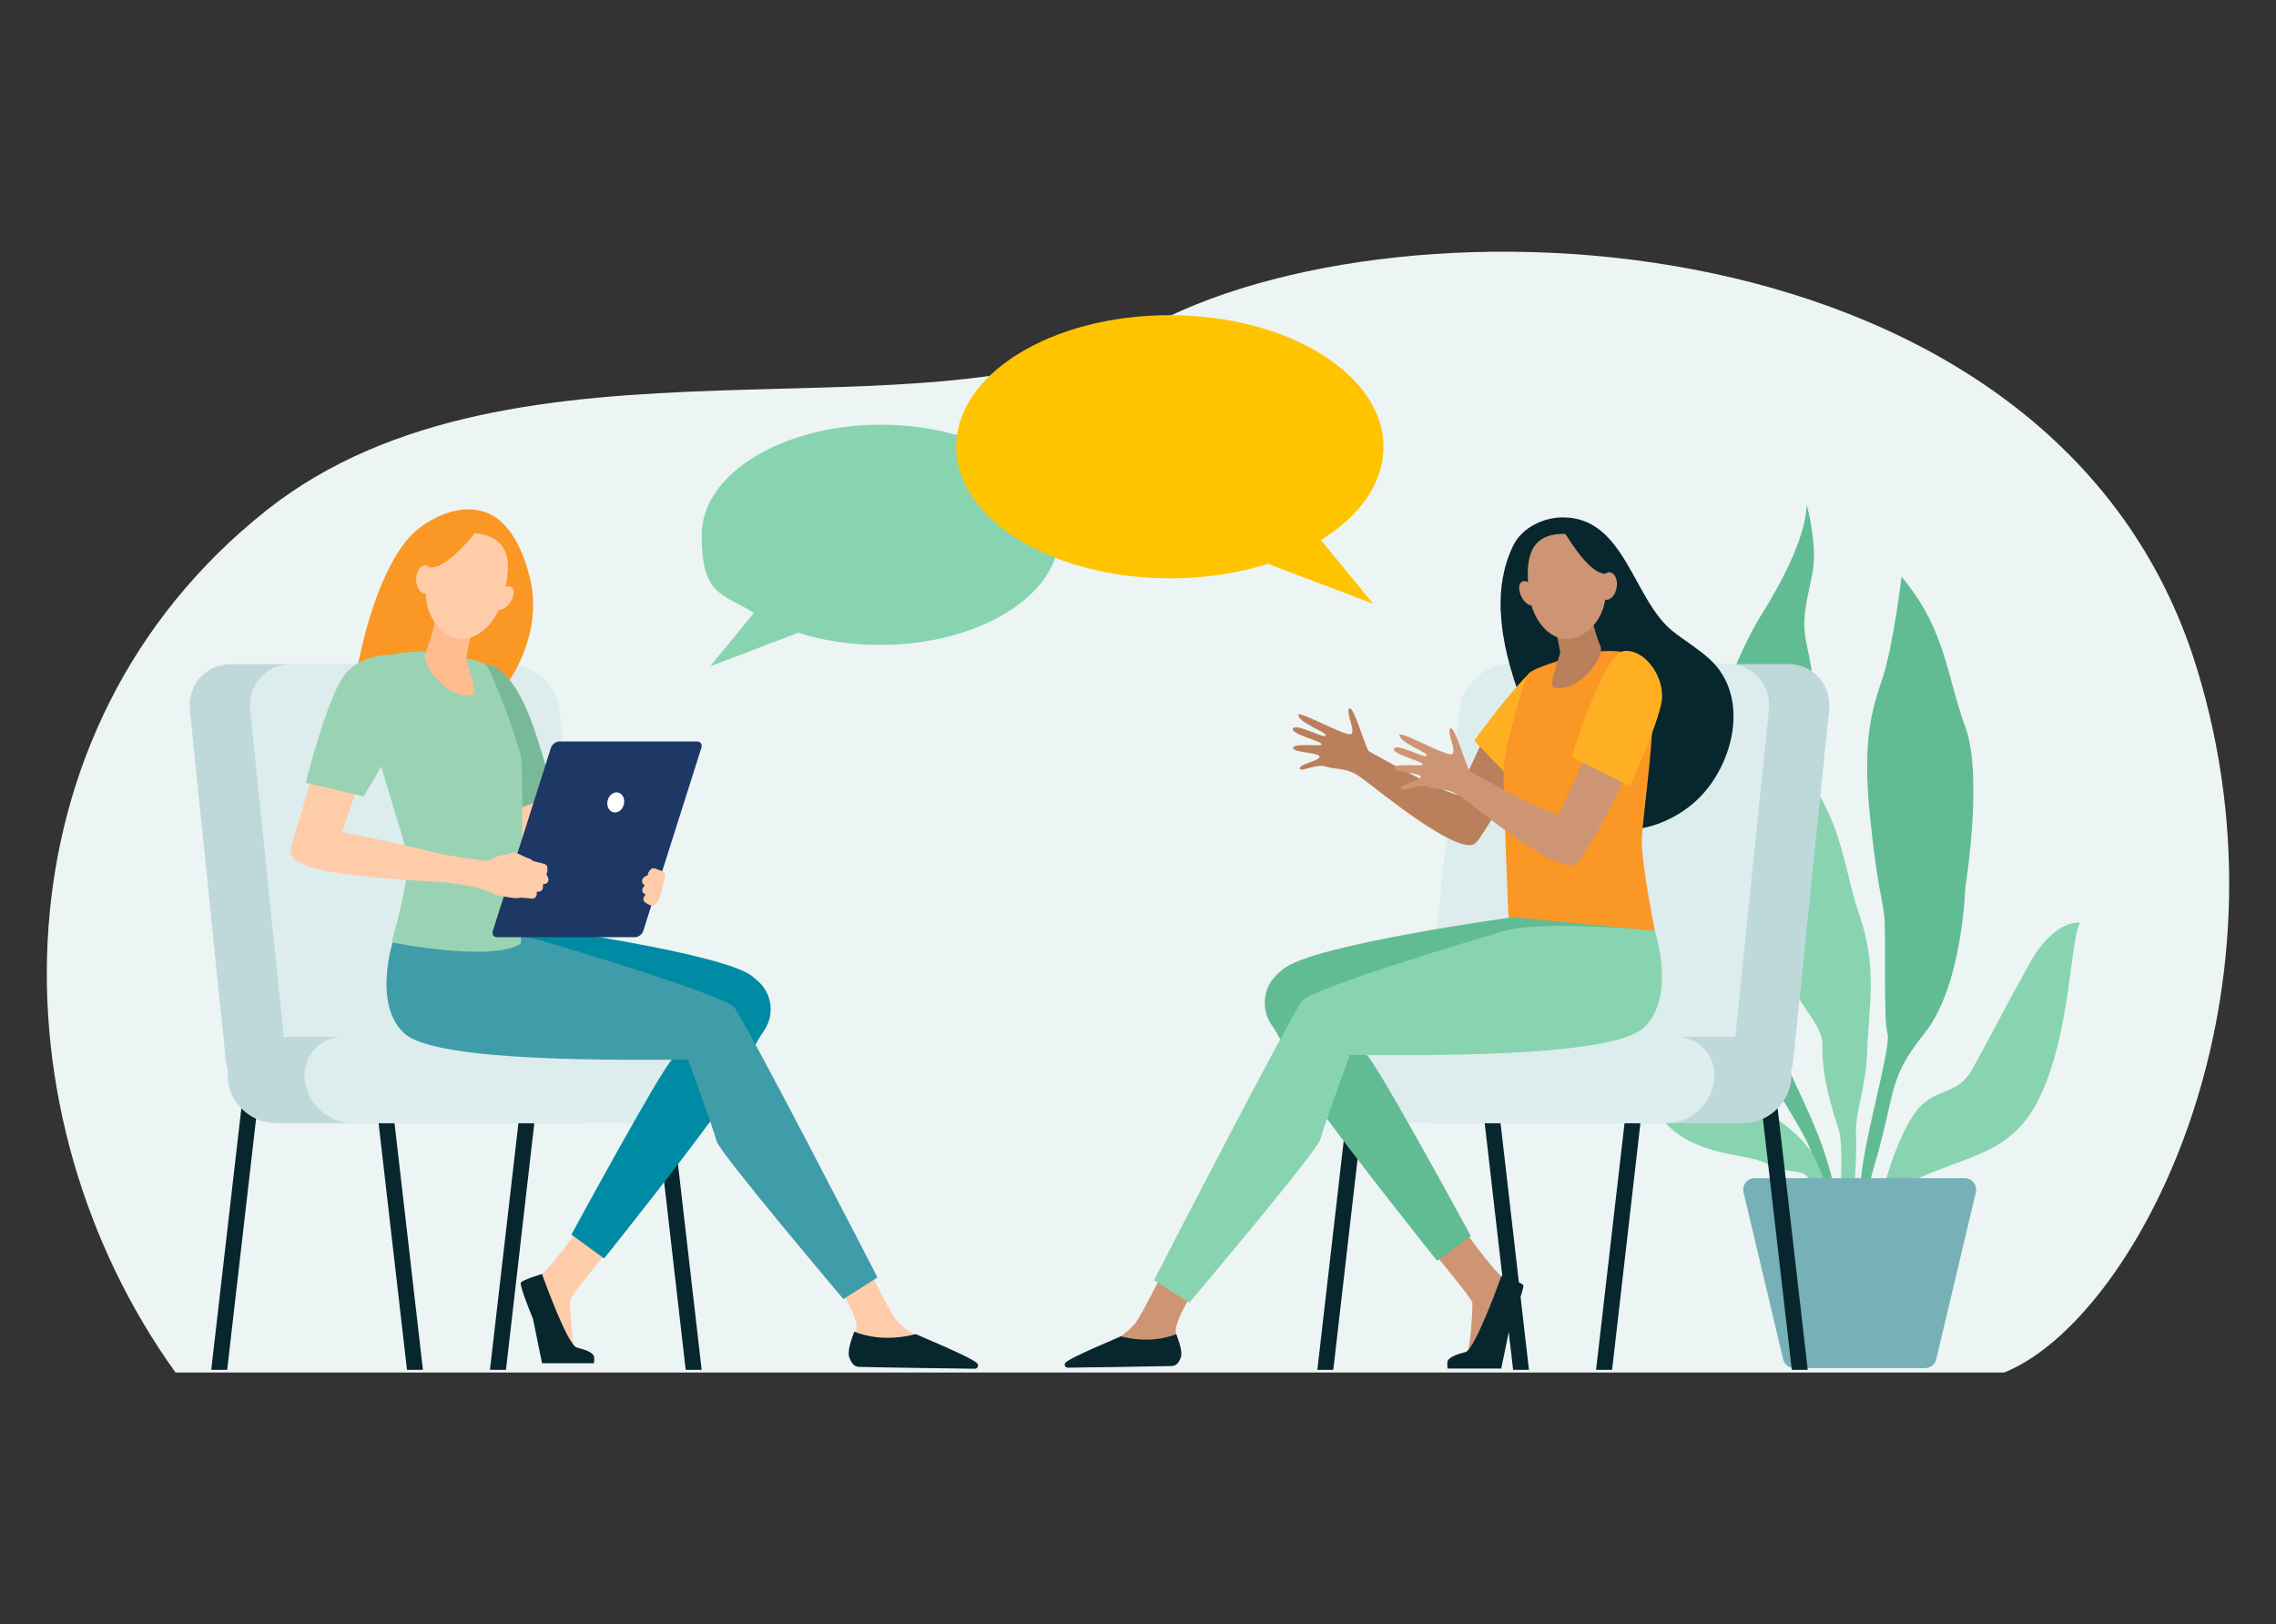 <?xml version="1.0" encoding="UTF-8"?>
<svg xmlns="http://www.w3.org/2000/svg" version="1.1" viewBox="0 0 2526.6 1803.2">
  <rect x="0" y="0" width="2526.6" height="1803.2" fill="#333333" stroke="none"/>
  <defs>
    <style>
      .cls-1 {
        fill: #f47458;
      }

      .cls-2 {
        fill: #77b0b7;
      }

      .cls-3 {
        fill: #ffcca9;
      }

      .cls-4 {
        fill: #1e3865;
      }

      .cls-5 {
        fill: #ddeded;
      }

      .cls-6 {
        fill: #78ba97;
      }

      .cls-7 {
        fill: #88d4b0;
      }

      .cls-8 {
        fill: #ffbc8e;
      }

      .cls-9 {
        fill: #ba805b;
      }

      .cls-10 {
        fill: #edf4f4;
      }

      .cls-11 {
        fill: #9ad3b3;
      }

      .cls-12 {
        fill: #fa9725;
      }

      .cls-13 {
        fill: #fff;
      }

      .cls-14 {
        fill: #61bc93;
      }

      .cls-15 {
        fill: #008ba5;
      }

      .cls-16 {
        fill: #ce9574;
      }

      .cls-17 {
        fill: #08262d;
      }

      .cls-18 {
        fill: #8c4326;
      }

      .cls-19 {
        fill: #ffb022;
      }

      .cls-20 {
        fill: #3f9daa;
      }

      .cls-21 {
        fill: #bfd9db;
      }

      .cls-22 {
        fill: #ffc400;
      }
    </style>
  </defs>
  <!-- Generator: Adobe Illustrator 28.6.0, SVG Export Plug-In . SVG Version: 1.2.0 Build 709)  -->
  <g>
    <g id="Layer_1">
      <g>
        <path class="cls-10" d="M194.8,1523.7C-9.1,1239.9-10.9,810.2,295.4,566.9c277-220,738.4-68.5,973.8-201,285.1-160.6,1013.1-130.3,1169.1,374.6,116,375.2-70.4,726.4-213.6,783.3-1148.8,0-2029.9,0-2029.9,0Z"/>
        <g>
          <path class="cls-14" d="M2062.8,1357.2h5.7c1.9-19.2,5.6-40.5,12.1-62.7,24.9-84.1,14-95,56-147.6,42-52.5,45.1-161.6,45.1-161.6,0,0,20.2-123.8,0-178.3-20.2-54.5-21.8-109-70.8-166.6,0,0-9.3,77.1-21,112.2-11.7,35-22.8,68.5-14.1,152.6,8.6,84.1,14,91.1,16,112.9,2,21.9-1.2,113.7,3.5,128.9s-27.2,120.3-29.6,165.5c-.6,13.5-1.9,29-3,44.8Z"/>
          <path class="cls-7" d="M2080.7,1357.2c8.1-18.7,22.4-37.3,47.4-48.5,65.4-29.2,109.5-28.6,139.9-98.6,30.4-70,30.4-165.9,40.9-185.7,0,0-28-4.7-56,45.5-28,50.2-47,87.6-63.2,116.8-16.2,29.3-39.5,21-59.4,43.2-16.7,18.6-32,61.9-37.8,83.8-1.9,7.2-4.7,14-8.3,20.4-3.3,5.8-7.2,12.9-9.6,18-.5,1.1-1,2.9-1.6,5h7.8Z"/>
          <path class="cls-14" d="M1896.2,1025c-4.7,59.9,33.5,55.3,35,93.4,1.6,38.1,51.4,102.8,74.5,148.7,12,23.9,16.4,60.4,17.9,90h18.5c-7.2-74.8-37.5-126.9-55.7-168.6-23.3-53.7-26.9-78.2-7-120.3,19.8-42-9.3-150.7,18.9-199.1,28.3-48.4,13.8-124.5,7.3-153.6-6.5-29.2.7-49,6.5-79.9,5.8-30.8-6.5-75.5-6.5-75.5-1.1,38.1-30.1,90.3-51.1,123.8-21,33.5-60.7,124.6-56,165.9s2.3,44.4,2.3,44.4c-14.8,55.3,0,70.9-4.7,130.8Z"/>
          <path class="cls-7" d="M2007.5,1308.5c2.4,7.2,10,25.5,17,48.7h11.4c-5.1-29.7-14.1-64.1-29.2-83.7-30.4-39.7-91.1-56.8-98.1-85.6-7-28.8.8-115.3-43.6-163.5,0,0,6.2,53.8,0,68.1-6.2,14.4-59.2,81.3-28,137.5,31.1,56,101.3,49,123.1,61.5,21.7,12.5,43.5,5.4,47.4,17.1Z"/>
          <path class="cls-7" d="M1979.5,1050c-.8,57.6,44.4,79.4,43.6,111.4-.8,31.9,9.3,66.2,17.9,91.8,5.4,16.3,2.4,61.6,1.5,104.1h12.5c3.2-31.2,6.6-76.3,5.4-96.3-1.6-27.2,10.9-49,12.5-96.5,1.6-47.5,11.7-90.3-9.3-150.3-21-59.9-17.1-131.6-105.2-197.8,0,0-15.6,70-3.9,108.3,11.8,38.1,25.8,67.7,25,125.3Z"/>
          <path class="cls-2" d="M2068.6,1308h-120.6c-8.3,0-14.3,7.7-12.5,15.7l44,185.4c1.4,5.8,6.5,9.8,12.5,9.8h144.9c5.9,0,11.1-4,12.5-9.8l44-185.4c1.9-8-4.2-15.7-12.5-15.7h-112.3Z"/>
        </g>
        <g>
          <g>
            <polygon class="cls-17" points="252.2 1520.8 234.5 1520.8 272.2 1193.3 289.9 1193.3 252.2 1520.8"/>
            <polygon class="cls-17" points="451.8 1520.8 469.5 1520.8 431.8 1193.3 414.1 1193.3 451.8 1520.8"/>
            <polygon class="cls-17" points="561.7 1520.8 543.9 1520.8 581.7 1193.3 599.3 1193.3 561.7 1520.8"/>
            <polygon class="cls-17" points="761.2 1520.8 778.9 1520.8 741.2 1193.3 723.6 1193.3 761.2 1520.8"/>
            <path class="cls-21" d="M548.3,1228.9h-241.2c-28.3,0-53.5-22.9-56.4-51.2l-39.9-389.2c-2.9-28.3,17.7-51.2,45.9-51.2h241.2c28.3,0,53.5,22.9,56.4,51.2l39.9,389.3c2.9,28.2-17.7,51.1-45.9,51.1Z"/>
            <path class="cls-5" d="M615.2,1228.9h-241.1c-28.3,0-53.5-22.9-56.4-51.2l-39.9-389.2c-2.9-28.3,17.7-51.2,45.9-51.2h241.2c28.3,0,53.5,22.9,56.4,51.2l39.9,389.3c2.9,28.2-17.7,51.1-46,51.1Z"/>
            <path class="cls-21" d="M647.5,1246.9h-341.8c-26.5,0-50.1-21.5-52.8-47.9h0c-2.7-26.5,16.6-47.9,43-47.9h341.8c26.5,0,50.1,21.5,52.8,47.9h0c2.7,26.5-16.5,47.9-43,47.9Z"/>
            <path class="cls-5" d="M732.9,1246.9h-341.8c-26.5,0-50.1-21.5-52.8-47.9h0c-2.7-26.5,16.6-47.9,43-47.9h341.8c26.5,0,50.1,21.5,52.8,47.9h0c2.7,26.5-16.6,47.9-43,47.9Z"/>
          </g>
          <g>
            <path class="cls-3" d="M605.6,873.4l22.5,62.3s-55.7,14.1-57.1,14.6c-1.4.5-13.6-61.3-13.6-61.3l48.3-15.5Z"/>
            <g>
              <g>
                <path class="cls-3" d="M674.2,1389.5s-41.1,49.3-41.4,53.5c-.2,4.3,1.6,51.1,6.5,55.4,4.9,4.3,19.2,7.3,14.6,12.1-3.5,3.7-30.4,2.9-48.1,1.9-5.2-.3-11.7-41.7-13.8-47.8-3-8.9-10.3-28.8-7.5-34.9,1.3-3,7.6-9.2,16.6-14.9,9.4-6.1,45.3-56,45.3-56l27.8,30.7Z"/>
                <path class="cls-17" d="M601.7,1414.5s27.6,77.7,38.4,81.5c2.9,1,16.7,3.5,19.2,9.6.8,1.9,0,7.9,0,7.9h-57.5s-7.2-34.2-10.1-49.3c0,0-15.3-36.7-13.5-40.1,1.7-3.3,23.6-9.7,23.6-9.7Z"/>
                <path class="cls-3" d="M920.1,1412.4s33.5,47.2,30.6,62.2c-1.6,8-8.6,18.4-4.6,26,4,7.5,8.6,9.4,8.6,9.4l104.7,1.7c5.7,0,1.9-3.6-2.6-6.9-7.5-5.5-13.6-9.2-37.7-20.8-1.6-.8-7.2-4.4-9.3-5.6-5.2-3.2-10.4-8.2-14.9-13.2-7.5-8.3-40.6-76.4-40.6-76.4l-34.2,23.7Z"/>
                <path class="cls-15" d="M798.7,1120.9s-41.6,47.5-52.1,54.9c-10.6,7.5-112.3,194.9-112.3,194.9l36.3,26.5s90.9-113.4,133.6-174c36.1-51.3,22.8-48,44.1-79.2,11.7-17.2,9-40.4-6.4-54.3-1.9-1.7-4-3.6-6.2-5.4-31.4-26.2-246.9-55.7-246.9-55.7l-137.8,13.5s112.5,78.9,116.7,81c4.2,2.1,155.5,24.1,158.6,24.1,3.1,0,72.4-26.2,72.4-26.2Z"/>
                <path class="cls-20" d="M436.8,1043.1s-23.7,70.9,11.8,104c35.5,33.1,246.1,29.4,315.4,29.4,0,0,28.3,77.8,31.5,90.4,3.1,12.6,140.8,175.4,140.8,175.4l37.8-24.1s-148.1-287.8-159.6-300.4c-11.5-12.6-176.4-63-217.5-74.6-41-11.6-160.3,0-160.3,0Z"/>
                <path class="cls-12" d="M589.4,647.2c-1.6-8.6-14.3-69.3-54.2-79.7-11.8-3-25-2.7-38.9,2.1,0,0-19,5.6-36.8,21.7-24.1,21.9-50.1,78.9-63.9,156.7,11.6-5.8,47-21.5,92-12.8,35,6.8,58.3,24.9,68.5,33.9,9-11.7,45.2-61.3,33.4-122Z"/>
                <path class="cls-6" d="M594.1,812.6c-25.8-78.3-54.7-75-54.7-75l22.3,164.7c16-4.4,36.7-14.1,52.6-18.6-5.2-24.7-13.9-51.8-20.2-71.1Z"/>
                <path class="cls-11" d="M473.3,723.6s-47.6-3-66.4,17.5c-18.8,20.5,41.7,183.2,45.1,209.4,3.4,26.2-17.4,95.7-17.4,95.7,0,0,111.8,22.6,143.7,1.3,0,0,3.4-188.2,0-206.9-3.4-18.7-31.9-94.7-38.8-102.2-6.8-7.4-66.2-14.9-66.2-14.9Z"/>
                <path class="cls-8" d="M489.2,659.9s-.2,1.4-.7,3.8c-2.1,11.4-10.3,49.5-15.8,59.9-6.7,12.6,22.8,52.9,51.2,48,8.5-1.5-7.2-37-6.4-40.8,1.4-7.2,3.3-17,5.4-27.2,1.1-5.7,2.3-11.4,3.3-16.9,3-15.4,5.5-28,5.5-28l-42.6,1.1Z"/>
                <path class="cls-18" d="M488.5,663.7c.5-2.4.7-3.8.7-3.8l42.6-1.1s-2.5,12.6-5.5,28c-1.1,5.4-2.2,11.1-3.3,16.8-6.5-.9-13.5-4.2-20.3-10.2-7.5-6.6-12.5-14.5-15.4-23,.5-2.6,1-5,1.3-6.8Z"/>
                <path class="cls-3" d="M528.3,592s-19.5-5.1-34.2,9.2c-14.8,14.3-35.3,62.3-8.3,93.9,27,31.5,62,5.2,71.1-26.7,9.2-31.9,16.7-71.1-28.6-76.4Z"/>
                <path class="cls-3" d="M566.2,669.2c-4.7,6.7-11.5,9.7-15.1,6.9-3.7-2.9-2.7-10.6,1.9-17.2,4.7-6.7,11.5-9.7,15.1-6.9,3.7,2.8,2.7,10.5-1.9,17.2Z"/>
                <path class="cls-12" d="M531.3,586.9s-33.3,43.7-52.6,43.1c-19.3-.5-25.4,24.3-25.4,24.3,0,0,15.1-57.1,35.5-65.6,20.4-8.5,42.5-1.8,42.5-1.8Z"/>
                <path class="cls-4" d="M773.9,823.2h-153c-3.9,0-8,3.1-9.3,7l-64.5,203.3c-1.2,3.9.9,7,4.7,7h153c3.9,0,8-3.1,9.3-7l64.5-203.3c1.2-3.9-.9-7-4.7-7Z"/>
                <path class="cls-3" d="M482,642.7c.3,8.6-3.9,16-9.4,16.3s-10.3-6.4-10.6-15c-.3-8.6,3.9-16,9.4-16.3,5.5-.3,10.3,6.4,10.6,15Z"/>
                <path class="cls-3" d="M607.4,971.8c-1-.9-.9-1.6-.9-1.6,1.6-1.7,1.8-8.5-.3-10.1s-13.5-3.6-14.6-4.3c-1-.8-2.7-2.3-4.4-2.6s-13.2-6.3-15.6-6.8c-2.3-.4-10.4,2.7-15.2,3.3-4.8.5-12.4,4.9-14.6,5.9-1.6.8-33.1-4.3-41.2-5.5-8.8-1.3-15.6-2.9-15.6-2.9,0,0-51.2-13.4-105-23.3l14.6-43.6-50.5-11.5c-6.2,25-19.6,63.3-21.3,75.2-3.3,23.4,77.1,29.8,148.4,34.2h0c7.9.5,15.3.9,22,1.2,9.2.9,24.4,3.5,31.4,4.7h0c4.4,1.1,10.4,2.7,11.1,3.2,1.2.8,9.1,3.2,9.8,3.3.7.2,3.3,2,4.5,2.8s17.4,3.1,20,3.6c2.6.5,8.6-.5,8.6-.5l10.9,1.1c8,.8,6.2-7.6,6.2-7.6,3.7.3,5.8-.9,6.6-3,.8-2.1.3-4.7.5-5.1.2-.4,1.4-.5,1.4-.5,2.4.3,4.4-2.3,4.7-4,.2-1.6-.9-4.7-1.9-5.7Z"/>
                <path class="cls-11" d="M339.3,869s24.2-95.7,43.3-119.9c19.1-24.2,64.8-30.4,81.1-8.6,16.3,21.9-60.1,143.6-60.1,143.6l-64.3-15.1Z"/>
                <path class="cls-13" d="M674.6,888.5c-1.6,6.1,1.2,12,6.1,13.3,5,1.3,10.3-2.6,11.8-8.6,1.6-6.1-1.2-12-6.1-13.3-4.9-1.2-10.2,2.6-11.8,8.6Z"/>
                <path class="cls-17" d="M1016.8,1481.1c-31.8,8.2-55.3,2.6-68.5-2.7-3.4,9.6-7.9,21.6-5.5,28.6,3,8.5,7.1,10.4,10.7,10.5,29,.8,106.5,1.8,128.6,2.1,3.1,0,4.8-3.6,2.8-5.9-5.4-6.5-65.7-31.1-68.1-32.5Z"/>
              </g>
              <path class="cls-3" d="M732.3,996.3c1.9-3.8,3.4-13.5,4.4-16.8.5-1.6,1.2-3.9,1.6-6,.6-2.6-.9-5.4-3.4-6.4-3.5-1.4-8.3-3.3-10-3.3-2.6.2-6.1,5.6-5.8,7.8,0,0-.2.5-1.5.8-1.3.2-3.8,2.1-4.5,3.7-.6,1.6-.5,4.7,1.6,5.8,0,0,.9.7.8,1.2,0,.4-1.9,2.1-2.4,4.2-.5,2.1.4,4.2,3.6,6,0,0-6,5.6.7,9.4l3.1,1.7c3.2,1.8,7.2.6,9-2.6,1.1-2,2.2-4,2.9-5.4Z"/>
            </g>
          </g>
        </g>
        <g>
          <path class="cls-7" d="M977.4,471.5c-109.6.2-198.5,55-198.5,122.5s22.3,64.3,58.1,86.4l-48.6,59.3,97.8-37.2c27.3,8.7,58.3,13.5,91.2,13.5,109.6-.2,198.5-55,198.5-122.5,0-67.6-88.9-122.2-198.6-122Z"/>
          <polygon class="cls-17" points="1989.1 1520.8 2006.8 1520.8 1969.1 1193.3 1951.4 1193.3 1989.1 1520.8"/>
          <polygon class="cls-17" points="1789.6 1520.8 1771.8 1520.8 1809.6 1193.3 1827.2 1193.3 1789.6 1520.8"/>
          <polygon class="cls-17" points="1679.7 1520.8 1697.3 1520.8 1659.6 1193.3 1642 1193.3 1679.7 1520.8"/>
          <polygon class="cls-17" points="1480.1 1520.8 1462.4 1520.8 1500.1 1193.3 1517.8 1193.3 1480.1 1520.8"/>
          <path class="cls-21" d="M1693,1228.9h241.2c28.3,0,53.5-22.9,56.4-51.2l39.9-389.3c2.9-28.3-17.7-51.2-45.9-51.2h-241.2c-28.3,0-53.5,22.9-56.4,51.2l-39.9,389.3c-2.9,28.3,17.7,51.2,45.9,51.2Z"/>
          <path class="cls-5" d="M1626.1,1228.9h241.2c28.3,0,53.5-22.9,56.4-51.2l39.9-389.3c2.9-28.3-17.7-51.2-45.9-51.2h-241.2c-28.3,0-53.5,22.9-56.4,51.2l-39.9,389.3c-3,28.3,17.7,51.2,45.9,51.2Z"/>
          <path class="cls-21" d="M1593.8,1246.9h341.8c26.5,0,50.1-21.5,52.8-47.9h0c2.7-26.5-16.6-47.9-43-47.9h-341.8c-26.5,0-50.1,21.5-52.8,47.9h0c-2.7,26.5,16.5,47.9,43,47.9Z"/>
          <path class="cls-5" d="M1508.4,1246.9h341.8c26.5,0,50.1-21.5,52.8-47.9h0c2.7-26.5-16.6-47.9-43-47.9h-341.8c-26.5,0-50.1,21.5-52.8,47.9h0c-2.7,26.5,16.6,47.9,43,47.9Z"/>
          <path class="cls-9" d="M1443,853.2c-1.6-4.6,20.8-8.3,21.9-12.8,1.2-4.7-28.2-5.1-29.3-9.2-1.9-7.5,32.2-1.5,31.6-5-.6-3.5-35.6-11.5-31.8-17.5,3.8-6,35.3,12.1,36.3,7.9.9-4.1-30.8-14.2-30.3-23.1.3-4.8,52.2,24.1,58.2,21.6,6.1-2.6-6.4-25.2-1.6-28.6,4.8-3.3,18.4,45.9,21.7,47.6,3.3,1.6,73.4,42,98.3,48.4,3-8.3,25-52.6,27.7-60.6,14,10,30.2,12.3,44.7,21.4-10.6,26.2-46.8,90.8-54.1,94-22.3,10-108-61.6-125.2-73.9-17.1-12.3-27-8.3-38.6-12.2-11.5-4-28.2,6.6-29.8,2Z"/>
          <path class="cls-17" d="M1665.9,678.8c-1-25,2.6-49.7,13.9-73,9.7-20,33.5-31.4,55.2-31.4,69,0,77.8,91.1,121.7,126.2,13.4,10.7,28.4,19.5,41.1,31.1,46.9,42.8,25.8,122-17.3,159.5-29.9,26-76.8,40.8-113.6,20.5-19.2-10.6-33.8-28.3-44.2-47.6-14.8-27.5-24.3-59.2-34.7-88.3-11.2-31.1-20.6-63.5-21.9-96.7Z"/>
          <path class="cls-19" d="M1686.5,874.4s51.5-52.8,64.8-75.8c13.2-23-9-8-31.8-14-8.6-2.3-6.5-52.8-22.7-36.3-26.7,26.9-60.3,74-60.3,74l50,52.1Z"/>
          <path class="cls-12" d="M1759.7,725.1s46.2-9.1,67.3,8.5c21.1,17.6-4.5,174.3-4.5,200.3s14.5,99.4,14.5,99.4c0,0-140.1,24.5-162.4-14.5,0,0-6.3-148.6-5.4-167.3.9-18.7,21.7-95.1,27.5-103.3,5.7-8.2,63-23.2,63-23.2Z"/>
          <path class="cls-9" d="M1760,653.6s.2,1.4.7,3.7c2.1,11.3,10.2,48.7,15.6,59,6.6,12.5-22.6,52.1-50.7,47.2-8.3-1.5,7.1-36.4,6.3-40.2-1.4-7.1-3.3-16.8-5.3-26.7-1.1-5.6-2.3-11.3-3.3-16.6-3-15.2-5.4-27.6-5.4-27.6l42,1Z"/>
          <path class="cls-1" d="M1760.7,657.3c-.5-2.3-.7-3.7-.7-3.7l-42-1s2.4,12.4,5.4,27.6c1,5.3,2.2,11,3.3,16.5,6.5-.9,13.3-4.1,20.1-10,7.4-6.5,12.3-14.2,15.2-22.6-.5-2.6-.9-4.9-1.2-6.7Z"/>
          <path class="cls-16" d="M1736.9,592.8s19.8-2.3,32.2,13.8c12.5,16,25.8,65.6-5.1,92.6-30.9,26.9-61.3-3.6-65.9-36-4.4-32.4-6.2-71.6,38.8-70.4Z"/>
          <path class="cls-16" d="M1689.1,662.7c3.7,7.2,9.9,11.1,13.8,8.9,4-2.3,4.1-9.9.5-17s-9.9-11.1-13.8-8.9c-4,2.3-4.2,9.9-.5,17Z"/>
          <path class="cls-17" d="M1734.7,587.5s26.5,47.2,45.5,49.3c19,2.2,21.4,27.2,21.4,27.2,0,0-6.8-57.8-25.5-68.9-18.8-11.1-41.3-7.7-41.3-7.7Z"/>
          <path class="cls-16" d="M1775.2,648.7c-1.6,8.4,1.6,16,6.9,17.1,5.4,1.1,11-4.8,12.5-13.2,1.6-8.4-1.6-16-6.9-17.1-5.4-1.1-11.1,4.8-12.5,13.2Z"/>
          <g>
            <path class="cls-16" d="M1591.7,1390.9s42.5,51,42.8,55.4c.3,4.4-1.7,52.8-6.8,57.3s-19.9,7.5-15.2,12.6c3.6,3.7,31.4,3,49.8,1.9,5.4-.3,12.1-43.2,14.2-49.5,3.1-9.2,10.6-29.7,7.8-36.1-1.4-3.1-7.9-9.5-17.1-15.5-9.7-6.3-46.9-58-46.9-58l-28.7,31.8Z"/>
            <path class="cls-17" d="M1666.7,1416.8s-28.6,80.4-39.8,84.3c-3,1-17.2,3.7-19.9,10-.8,1.9,0,8.3,0,8.3h59.5s7.5-35.4,10.5-51c0,0,15.7-38.1,14-41.5-1.7-3.5-24.4-10-24.4-10Z"/>
            <path class="cls-16" d="M1337,1415.4s-34.7,48.9-31.7,64.4c1.6,8.3,9,19.1,4.7,26.9-4.2,7.8-9,9.7-9,9.7l-108.3,1.7c-5.9,0-2-3.7,2.7-7.2,7.8-5.7,14.1-9.5,39-21.5,1.6-.8,7.5-4.5,9.7-5.8,5.4-3.3,10.8-8.5,15.5-13.7,7.8-8.6,42-79.1,42-79.1l35.4,24.5Z"/>
            <path class="cls-17" d="M1244.1,1483.6c28.6,7.3,49.8,2.3,61.7-2.4,3,8.6,7.1,19.5,5,25.8-2.6,7.6-6.4,9.4-9.7,9.5-26.2.7-95.9,1.6-115.8,1.9-2.8,0-4.4-3.2-2.6-5.4,4.8-5.9,59.2-28,61.3-29.3Z"/>
            <path class="cls-14" d="M1462.6,1113.7s43,49.1,54,56.9c11,7.8,116.2,201.7,116.2,201.7l-37.5,27.4s-94.1-117.3-138.3-180c-37.4-53.1-23.6-49.7-45.5-82-12.1-17.7-9.3-41.8,6.6-56.3,1.9-1.8,4.1-3.7,6.5-5.6,32.5-27.1,255.4-57.6,255.4-57.6l142.6,13.9s-116.5,81.7-120.9,83.8c-4.4,2.2-160.9,25-164.1,25-3.2,0-75-27.2-75-27.2Z"/>
            <path class="cls-7" d="M1837,1033.3s24.4,73.4-12.2,107.6c-36.7,34.2-254.6,30.4-326.4,30.4,0,0-29.3,80.4-32.6,93.5-3.3,13.1-145.6,181.5-145.6,181.5l-39.1-25s153.3-297.9,165.2-310.9c12-13.1,182.6-65.2,225-77.2,42.3-12,165.7,0,165.7,0Z"/>
          </g>
          <path class="cls-16" d="M1555.2,875.5c-1.6-4.6,20.8-8.3,21.9-12.8,1.2-4.7-28.2-5.1-29.3-9.2-1.9-7.5,32.2-1.5,31.6-5-.6-3.5-35.6-11.5-31.8-17.5,3.8-6,35.3,12.1,36.3,7.9.9-4.1-30.8-14.2-30.3-23.1.3-4.8,52.2,24.1,58.2,21.6,6.1-2.6-6.4-25.2-1.6-28.6s18.4,45.9,21.7,47.6c3.3,1.6,73.4,42,98.3,48.4,3-8.3,25-52.6,27.7-60.6,14,10,30.2,12.3,44.7,21.4-10.6,26.2-46.8,90.8-54.1,94-22.3,10-108-61.6-125.2-73.9-17.1-12.3-27-8.3-38.6-12.2-11.5-3.9-28.2,6.7-29.8,2Z"/>
          <path class="cls-19" d="M1809.6,872.7s30.4-67.2,34.9-93.3c4.6-26.1-17.7-58.8-41.3-56.7-23.4,2.1-58.6,118.2-58.6,118.2l64.9,31.8Z"/>
          <path class="cls-22" d="M1298.7,349.9c131,.2,237.2,65.7,237.1,146.4,0,40.3-26.5,76.8-69.5,103.2l58.1,70.8-116.8-44.4c-32.6,10.4-69.7,16.2-109,16.2-131-.2-237.2-65.7-237.1-146.4,0-80.7,106.2-145.9,237.2-145.8Z"/>
        </g>
      </g>
    </g>
  </g>
</svg>
